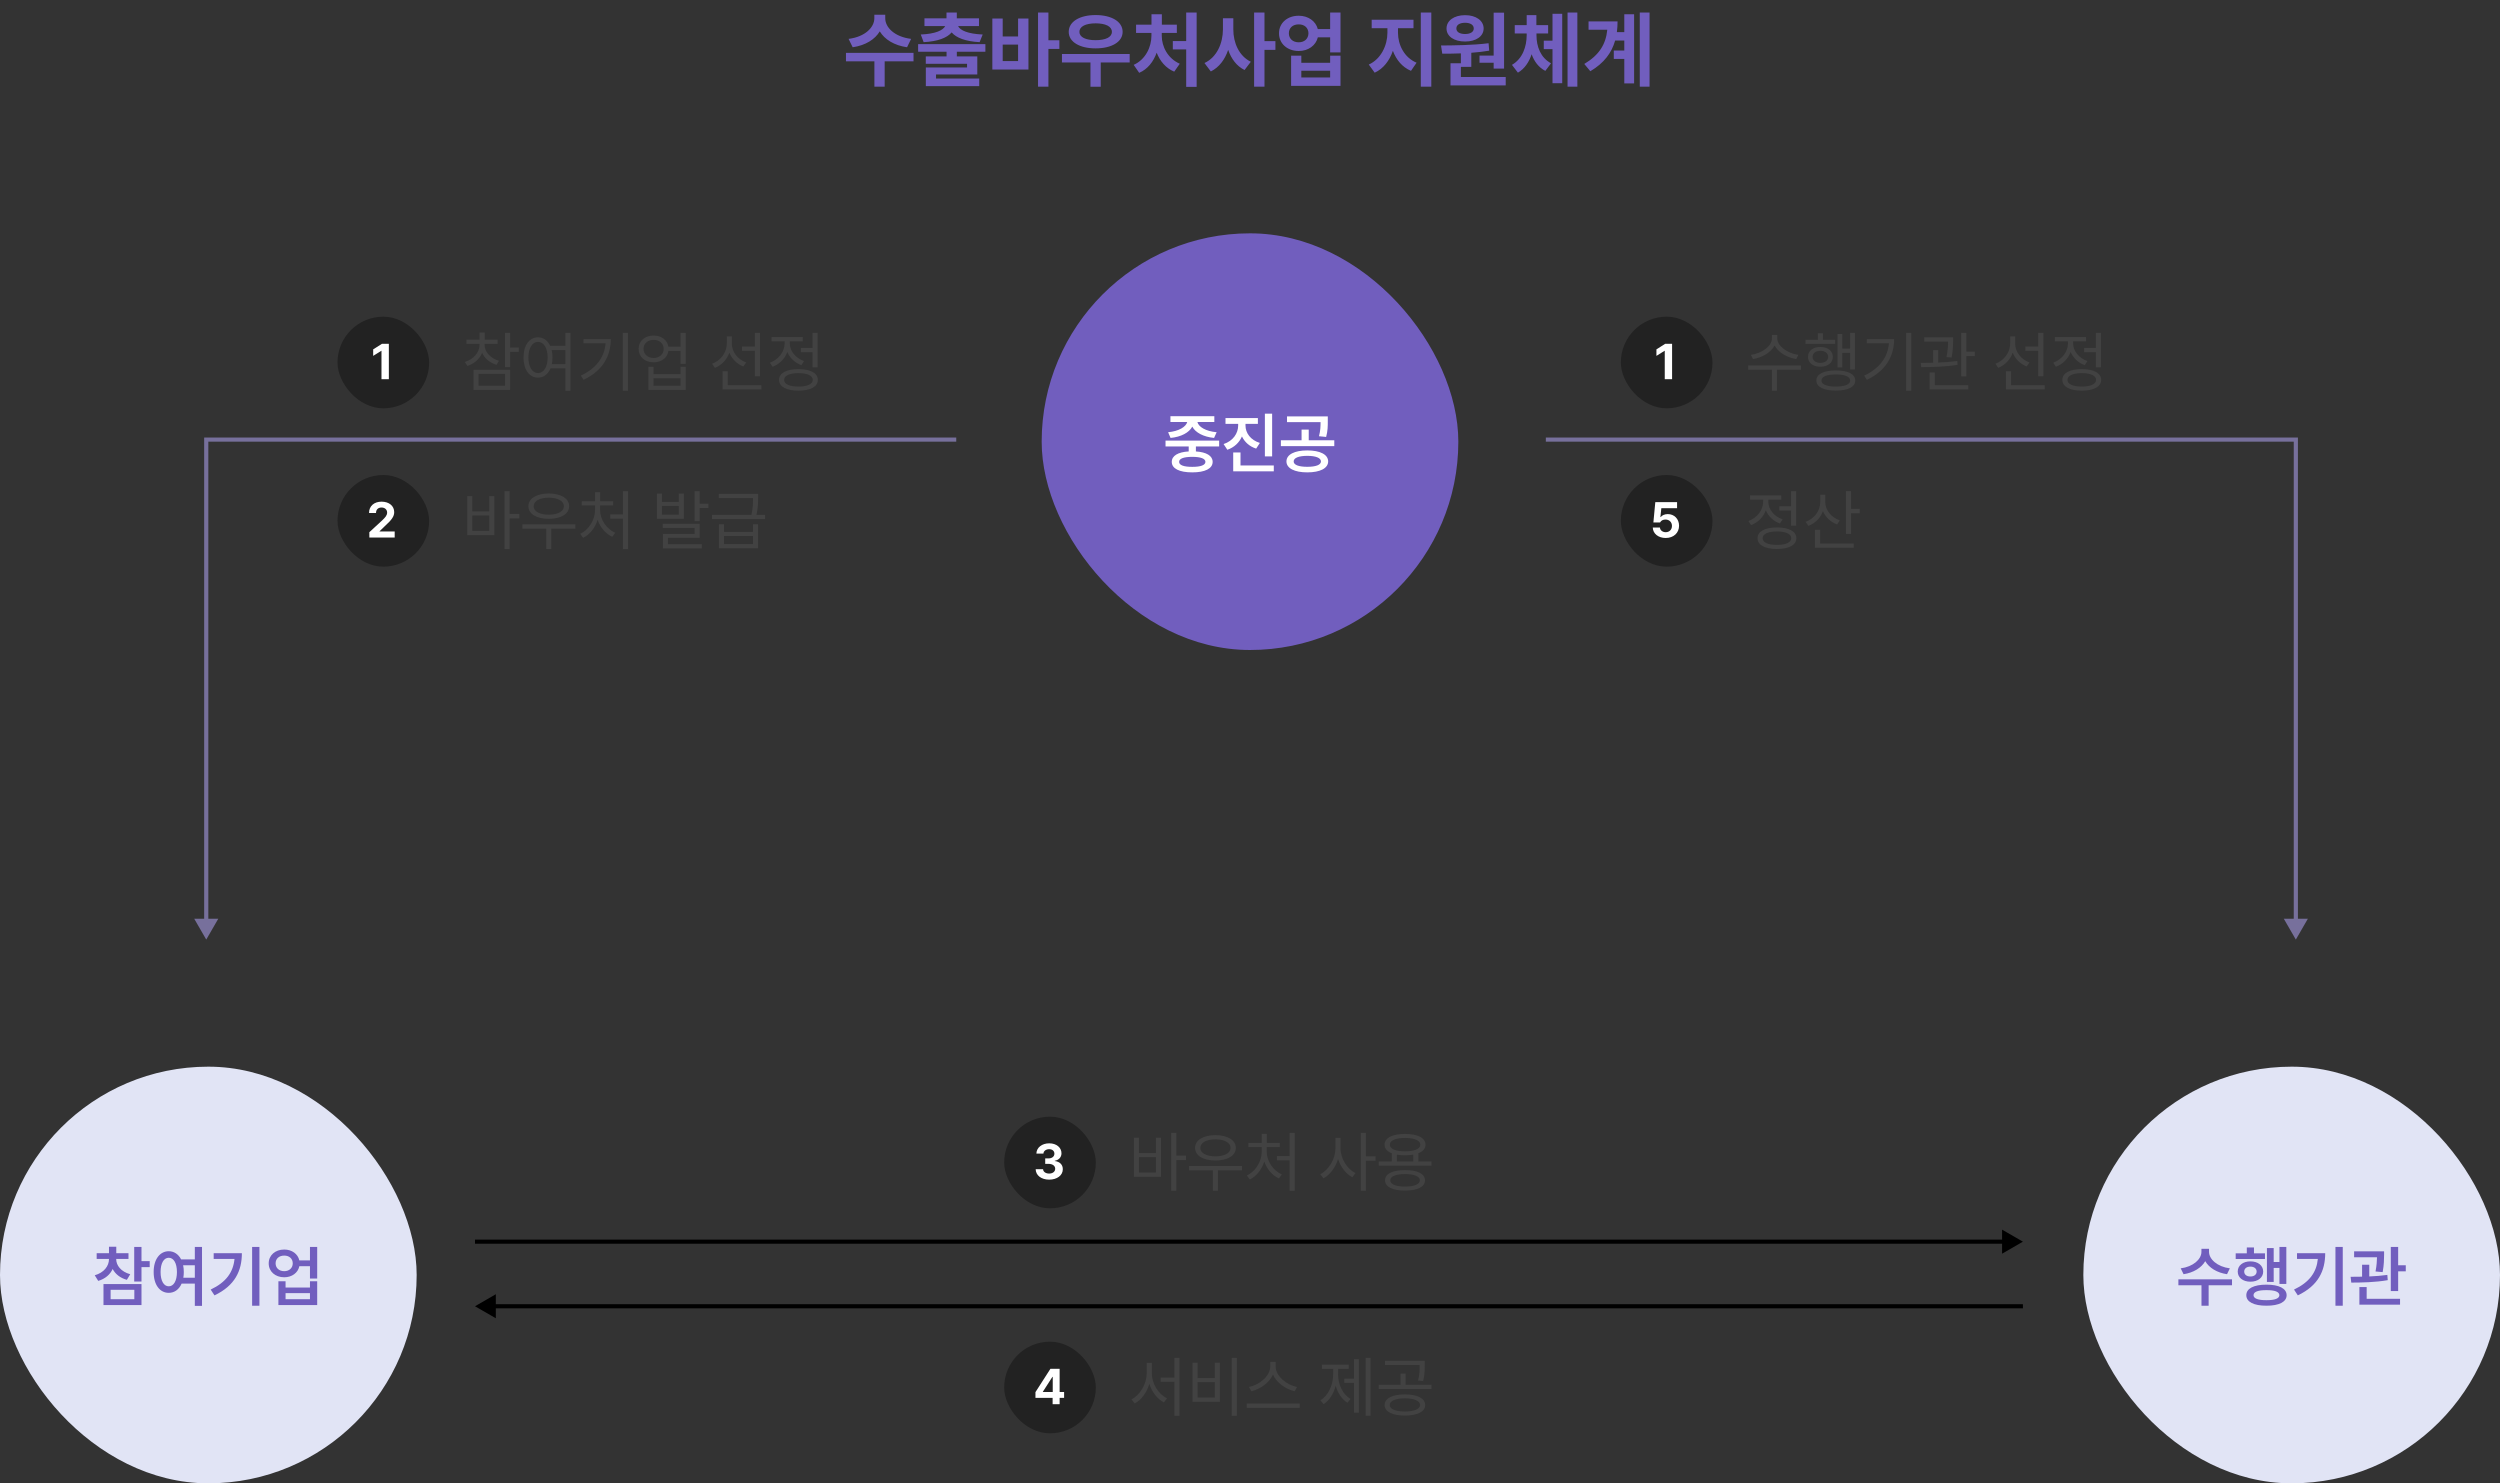 <svg width="600" height="356" viewBox="0 0 600 356" fill="none" xmlns="http://www.w3.org/2000/svg">
<rect x="0" y="0" width="600" height="356" fill="#333333" stroke="none"/>
<path d="M212.459 4.407C212.459 6.507 214.599 8.827 218.667 9.331L217.693 11.341C214.586 10.899 212.307 9.456 211.146 7.529C209.986 9.456 207.721 10.899 204.641 11.341L203.66 9.331C207.7 8.827 209.834 6.507 209.841 4.407V3.544H212.459V4.407ZM203.032 14.718V12.688H219.247V14.718H212.32V20.802H209.855V14.718H203.032ZM236.491 10.595V12.412H229.64V13.53H234.55V17.867H224.647V18.841H235.013V20.678H222.202V16.196H232.092V15.312H222.188V13.53H227.175V12.412H220.351V10.595H236.491ZM220.987 8.282C224.53 8.13 226.332 7.28 226.85 6.251H221.871V4.407H227.161V3.006H229.633V4.407H234.958V6.251H229.937C230.441 7.28 232.251 8.13 235.842 8.282L235.11 10.119C231.816 9.946 229.523 9.111 228.397 7.778C227.278 9.111 224.992 9.946 221.671 10.119L220.987 8.282ZM251.621 3.012V9.67H254.246V11.749H251.621V20.802H249.128V3.012H251.621ZM238.161 16.68V4.442H240.648V8.758H244.342V4.442H246.829V16.68H238.161ZM240.648 14.656H244.342V10.699H240.648V14.656ZM271.123 12.957V14.995H264.176V20.816H261.71V14.995H254.867V12.957H271.123ZM256.496 7.646C256.489 5.181 259.134 3.613 262.947 3.613C266.766 3.613 269.431 5.181 269.431 7.646C269.431 10.07 266.766 11.611 262.947 11.611C259.134 11.611 256.489 10.07 256.496 7.646ZM259.065 7.646C259.052 8.924 260.564 9.642 262.947 9.642C265.35 9.642 266.855 8.924 266.855 7.646C266.855 6.341 265.35 5.609 262.947 5.602C260.564 5.609 259.052 6.341 259.065 7.646ZM287.193 3.012V20.844H284.686V11.852H281.475V9.856H284.686V3.012H287.193ZM272.083 15.568C274.949 14.29 276.337 11.258 276.344 8.593V7.902H272.656V5.92H276.357V3.42H278.844V5.92H282.442V7.902H278.823V8.593C278.823 11.162 280.246 14.028 283.146 15.298L281.813 17.198C279.797 16.362 278.388 14.663 277.601 12.639C276.841 14.794 275.439 16.604 273.409 17.481L272.083 15.568ZM295.998 7.046C295.984 10.229 297.344 13.441 300.196 14.822L298.691 16.804C296.792 15.865 295.5 14.111 294.761 11.97C293.988 14.269 292.614 16.148 290.597 17.149L289.071 15.126C292.075 13.745 293.498 10.347 293.505 7.046V4.387H295.998V7.046ZM300.984 20.802V3.012H303.477V9.87H306.101V11.976H303.477V20.802H300.984ZM311.694 3.779C313.966 3.765 315.783 5.07 316.273 6.977H319.236V3.012H321.722V12.577H319.236V8.959H316.28C315.817 10.913 313.987 12.239 311.694 12.239C308.96 12.239 306.95 10.464 306.964 7.985C306.95 5.547 308.96 3.765 311.694 3.779ZM309.326 7.985C309.326 9.311 310.306 10.153 311.694 10.153C313.048 10.153 314.015 9.311 314.029 7.985C314.015 6.659 313.048 5.844 311.694 5.851C310.306 5.844 309.326 6.659 309.326 7.985ZM309.864 20.602V13.358H312.316V15.07H319.236V13.358H321.722V20.602H309.864ZM312.316 18.586H319.236V16.983H312.316V18.586ZM335.516 7.861C335.516 10.74 337 13.813 339.977 15.05L338.637 17.004C336.538 16.12 335.094 14.352 334.293 12.197C333.492 14.539 332.021 16.486 329.922 17.446L328.506 15.492C331.448 14.173 332.974 10.879 332.981 7.861V6.769H329.204V4.732H339.238V6.769H335.516V7.861ZM340.992 20.802V3.012H343.513V20.802H340.992ZM360.978 3.04V16.472H358.478V15.05H355.08V13.351H358.478V3.04H360.978ZM345.846 10.92C349.113 10.892 353.505 10.851 357.262 10.374L357.407 12.163C356.005 12.398 354.548 12.557 353.112 12.667V16.044H350.612V18.482H361.371V20.492H348.119V15.181H350.612V12.812C349.016 12.874 347.497 12.888 346.143 12.888L345.846 10.92ZM347.165 6.831C347.165 4.939 348.996 3.634 351.634 3.641C354.223 3.634 356.067 4.939 356.074 6.831C356.067 8.738 354.223 9.967 351.634 9.967C348.996 9.967 347.165 8.738 347.165 6.831ZM349.527 6.831C349.52 7.695 350.37 8.164 351.634 8.164C352.835 8.164 353.699 7.695 353.706 6.831C353.699 5.948 352.835 5.464 351.634 5.464C350.37 5.464 349.52 5.948 349.527 6.831ZM368.753 8.434C368.746 11.134 369.72 13.827 372.248 15.188L370.88 17.011C369.271 16.189 368.214 14.753 367.593 13.019C366.971 14.898 365.915 16.5 364.299 17.439L362.869 15.568C365.438 14.076 366.391 11.182 366.405 8.434V8.026H363.539V6.03H366.405V3.634H368.732V6.03H371.55V8.026H368.753V8.434ZM370.507 11.797V9.767H372.6V3.309H374.934V19.974H372.6V11.797H370.507ZM376.212 20.802V3.012H378.567V20.802H376.212ZM395.893 3.012V20.802H393.545V3.012H395.893ZM380.223 15.347C383.815 13.213 385.403 10.623 385.748 7.135H381.252V5.133H388.214C388.214 6.023 388.158 6.88 388.048 7.709H389.83V3.42H392.185V20.008H389.83V14.152H387.309V12.135H389.83V9.732H387.634C386.805 12.66 384.995 15.133 381.681 17.094L380.223 15.347Z" fill="#715EBE"/>
<rect x="500" y="256" width="100" height="100" rx="50" fill="#E1E4F5"/>
<path d="M530.167 300.442C530.167 302.215 532.161 304.017 535.167 304.403L534.482 305.807C532.084 305.453 530.178 304.276 529.261 302.68C528.333 304.276 526.432 305.453 524.056 305.807L523.366 304.403C526.355 304.017 528.344 302.227 528.344 300.442V299.718H530.167V300.442ZM522.813 308.464V307.033H535.681V308.464H530.073V313.381H528.355V308.464H522.813ZM548.719 299.271V308.149H547.067V304.304H545.686V307.669H544.061V299.541H545.686V302.884H547.067V299.271H548.719ZM536.564 302.16V300.801H539.233V299.387H540.956V300.801H543.597V302.16H536.564ZM537.056 305.177C537.05 303.702 538.327 302.729 540.095 302.729C541.89 302.729 543.161 303.702 543.166 305.177C543.161 306.635 541.89 307.608 540.095 307.608C538.327 307.608 537.05 306.635 537.056 305.177ZM538.608 305.177C538.608 305.901 539.211 306.359 540.095 306.359C540.984 306.359 541.592 305.901 541.592 305.177C541.592 304.442 540.984 303.989 540.095 303.989C539.211 303.989 538.608 304.442 538.608 305.177ZM539.117 310.851C539.106 309.232 540.934 308.315 543.951 308.315C546.967 308.315 548.785 309.232 548.791 310.851C548.785 312.459 546.967 313.376 543.951 313.37C540.934 313.376 539.106 312.459 539.117 310.851ZM540.846 310.851C540.84 311.635 541.94 312.055 543.951 312.044C545.956 312.055 547.039 311.635 547.05 310.851C547.039 310.033 545.956 309.624 543.951 309.635C541.94 309.624 540.84 310.033 540.846 310.851ZM562.26 299.271V313.381H560.508V299.271H562.26ZM550.564 309.497C554.26 307.74 555.972 305.359 556.282 302.144H551.282V300.768H558.05C558.044 304.972 556.414 308.541 551.475 310.89L550.564 309.497ZM572.182 300.315V301.155C572.171 302.116 572.171 303.525 571.839 305.309L570.126 305.155C570.408 303.696 570.463 302.613 570.48 301.746H564.988V300.315H572.182ZM564.149 306.431C564.977 306.431 565.911 306.425 566.9 306.403V303.536H568.624V306.348C570.088 306.287 571.585 306.177 572.961 305.978L573.055 307.238C570.115 307.762 566.773 307.818 564.303 307.823L564.149 306.431ZM566.254 313.116V308.901H567.999V311.707H576.01V313.116H566.254ZM573.789 309.851V299.271H575.557V303.669H577.386V305.127H575.557V309.851H573.789Z" fill="#715EBE"/>
<rect y="256" width="100" height="100" rx="50" fill="#E1E4F5"/>
<path d="M27.885 302.171C27.885 303.707 29.029 305.199 31.255 305.818L30.449 307.16C28.83 306.713 27.675 305.768 27.04 304.558C26.421 305.895 25.244 306.928 23.57 307.414L22.736 306.066C24.962 305.436 26.156 303.856 26.156 302.171V302.149H23.2V300.768H26.156V299.21H27.907V300.768H30.835V302.149H27.885V302.171ZM24.835 313.215V308.177H33.957V313.215H24.835ZM26.548 311.812H32.239V309.552H26.548V311.812ZM32.211 307.569V299.271H33.957V302.674H35.929V304.105H33.957V307.569H32.211ZM40.498 300.293C41.774 300.298 42.835 301.011 43.465 302.254H46.758V299.271H48.481V313.414H46.758V308.061H43.592C42.978 309.47 41.862 310.287 40.498 310.282C38.376 310.287 36.868 308.354 36.879 305.282C36.868 302.232 38.376 300.298 40.498 300.293ZM38.542 305.282C38.536 307.453 39.338 308.713 40.498 308.713C41.669 308.713 42.459 307.453 42.465 305.282C42.459 303.127 41.669 301.862 40.498 301.862C39.338 301.862 38.536 303.127 38.542 305.282ZM43.951 303.669C44.056 304.16 44.111 304.702 44.111 305.282C44.111 305.768 44.072 306.232 44.001 306.657H46.758V303.669H43.951ZM62.26 299.271V313.381H60.508V299.271H62.26ZM50.563 309.497C54.26 307.74 55.972 305.359 56.282 302.144H51.282V300.768H58.05C58.044 304.972 56.414 308.541 51.475 310.89L50.563 309.497ZM68.215 299.89C70.049 299.884 71.491 300.939 71.839 302.492H74.392V299.271H76.126V306.851H74.392V303.884H71.845C71.519 305.475 70.066 306.547 68.215 306.547C66.055 306.547 64.48 305.16 64.491 303.204C64.48 301.276 66.055 299.884 68.215 299.89ZM66.143 303.204C66.143 304.331 66.999 305.083 68.215 305.083C69.408 305.083 70.259 304.331 70.259 303.204C70.259 302.066 69.408 301.337 68.215 301.343C66.999 301.337 66.143 302.066 66.143 303.204ZM66.817 313.215V307.503H68.535V309H74.392V307.503H76.126V313.215H66.817ZM68.535 311.807H74.392V310.354H68.535V311.807Z" fill="#715EBE"/>
<rect x="250" y="56" width="100" height="100" rx="50" fill="#715EBE"/>
<path d="M292.595 105.746V107.149H287.015V108.348C289.534 108.508 291.031 109.381 291.037 110.851C291.031 112.47 289.186 113.376 286.142 113.37C283.064 113.376 281.225 112.47 281.225 110.851C281.225 109.376 282.727 108.497 285.291 108.343V107.149H279.727V105.746H292.595ZM280.346 103.735C282.943 103.492 284.645 102.436 284.937 101.276H280.904V99.889H291.44V101.276H287.374C287.656 102.442 289.335 103.492 291.993 103.735L291.379 105.105C288.816 104.845 286.915 103.829 286.147 102.392C285.385 103.823 283.506 104.845 280.937 105.105L280.346 103.735ZM282.993 110.851C282.982 111.624 284.092 112.055 286.142 112.044C288.169 112.055 289.291 111.624 289.302 110.851C289.291 110.061 288.169 109.652 286.142 109.641C284.092 109.652 282.982 110.061 282.993 110.851ZM298.92 102.138C298.92 103.895 300.119 105.619 302.368 106.304L301.478 107.669C299.87 107.155 298.71 106.088 298.069 104.746C297.428 106.21 296.23 107.376 294.561 107.945L293.661 106.575C295.937 105.829 297.152 104 297.158 102.138V101.735H294.119V100.337H301.893V101.735H298.92V102.138ZM295.97 113.116V108.586H297.721V111.707H305.71V113.116H295.97ZM303.572 109.536V99.282H305.312V109.536H303.572ZM313.743 108.099C316.815 108.105 318.748 109.072 318.759 110.746C318.748 112.392 316.815 113.376 313.743 113.37C310.699 113.376 308.748 112.392 308.748 110.746C308.748 109.072 310.699 108.105 313.743 108.099ZM307.411 107.072V105.663H312.378V103.105H314.096V105.663H320.229V107.072H307.411ZM308.881 101.309V99.934H318.671V101.105C318.671 102.227 318.671 103.414 318.273 104.867L316.56 104.696C316.909 103.326 316.931 102.337 316.936 101.309H308.881ZM310.483 110.746C310.472 111.58 311.704 112.033 313.743 112.033C315.793 112.033 317.025 111.58 317.03 110.746C317.025 109.89 315.793 109.409 313.743 109.403C311.704 109.409 310.472 109.89 310.483 110.746Z" fill="white"/>
<path d="M49.5 105.5V105H49V105.5H49.5ZM49.5 225.5L52.387 220.5H46.613L49.5 225.5ZM229.5 105H49.5V106H229.5V105ZM49 105.5V221H50V105.5H49Z" fill="#77709C"/>
<path d="M551 105.5V105H551.5V105.5H551ZM551 225.5L548.113 220.5H553.887L551 225.5ZM371 105H551V106H371V105ZM551.5 105.5V221H550.5V105.5H551.5Z" fill="#77709C"/>
<path d="M485.5 298L480.5 295.113V300.887L485.5 298ZM114 298.5H481V297.5H114V298.5Z" fill="black"/>
<path d="M114 313.5L119 310.613V316.387L114 313.5ZM485.5 314H118.5V313H485.5V314Z" fill="black"/>
<rect x="81" y="76" width="22" height="22" rx="11" fill="#222222"/>
<path d="M93.324 91H91.555V84.191H91.508L89.562 85.41V83.852L91.66 82.516H93.324V91Z" fill="white"/>
<path d="M116.304 82.765C116.304 84.467 117.696 85.981 119.751 86.599L119.166 87.561C117.564 87.064 116.326 86.025 115.713 84.688C115.11 86.157 113.829 87.29 112.171 87.826L111.564 86.865C113.63 86.235 115.088 84.621 115.088 82.765V82.522H111.95V81.528H115.088V79.815H116.326V81.528H119.431V82.522H116.304V82.765ZM113.652 93.583V88.754H122.425V93.583H113.652ZM114.856 92.577H121.21V89.727H114.856V92.577ZM121.199 88.113V79.881H122.425V83.406H124.514V84.445H122.425V88.113H121.199ZM129.126 80.953C130.403 80.959 131.441 81.704 132.038 82.986H135.69V79.881H136.905V93.793H135.69V88.401H132.126C131.546 89.809 130.469 90.633 129.126 90.633C127.071 90.633 125.635 88.754 125.646 85.793C125.635 82.843 127.071 80.964 129.126 80.953ZM126.817 85.793C126.817 88.058 127.756 89.539 129.126 89.539C130.486 89.539 131.436 88.058 131.436 85.793C131.436 83.539 130.486 82.058 129.126 82.047C127.756 82.058 126.817 83.539 126.817 85.793ZM132.392 84.014C132.524 84.55 132.596 85.146 132.596 85.793C132.596 86.367 132.541 86.898 132.436 87.384H135.69V84.014H132.392ZM150.7 79.881V93.771H149.474V79.881H150.7ZM139.397 90.157C143.153 88.379 145.071 85.704 145.341 82.389H140.037V81.395H146.59C146.579 85.384 144.723 88.92 140.06 91.163L139.397 90.157ZM156.871 80.533C158.739 80.522 160.153 81.605 160.418 83.207H163.335V79.881H164.562V87.329H163.335V84.224H160.424C160.181 85.859 158.755 86.953 156.871 86.953C154.761 86.953 153.258 85.638 153.269 83.738C153.258 81.848 154.761 80.522 156.871 80.533ZM154.44 83.738C154.44 84.997 155.446 85.914 156.871 85.914C158.274 85.914 159.28 84.997 159.28 83.738C159.28 82.456 158.274 81.561 156.871 81.572C155.446 81.561 154.44 82.456 154.44 83.738ZM155.611 93.583V88.036H156.838V89.793H163.335V88.036H164.562V93.583H155.611ZM156.838 92.577H163.335V90.776H156.838V92.577ZM175.643 82.5C175.643 84.434 177.046 86.268 179.08 86.997L178.394 87.959C176.864 87.351 175.654 86.146 175.052 84.638C174.466 86.312 173.201 87.638 171.566 88.29L170.914 87.296C172.991 86.533 174.428 84.588 174.439 82.456V80.732H175.643V82.5ZM173.422 93.461V89.108H174.66V92.445H182.726V93.461H173.422ZM178.085 84.191V83.163H181.179V79.892H182.405V90.301H181.179V84.191H178.085ZM196.234 79.881V88.157H195.007V84.522H192.2V83.505H195.007V79.881H196.234ZM184.775 87.052C186.841 86.301 188.311 84.423 188.311 82.434V81.914H185.173V80.898H192.653V81.914H189.549V82.423C189.549 84.235 190.941 85.959 192.974 86.655L192.333 87.638C190.77 87.075 189.56 85.909 188.957 84.478C188.361 86.102 187.073 87.401 185.416 88.025L184.775 87.052ZM186.974 91.174C186.963 89.539 188.731 88.588 191.626 88.588C194.51 88.588 196.278 89.539 196.278 91.174C196.278 92.809 194.51 93.749 191.626 93.76C188.731 93.749 186.963 92.809 186.974 91.174ZM188.189 91.174C188.178 92.18 189.493 92.787 191.626 92.776C193.747 92.787 195.062 92.18 195.062 91.174C195.062 90.157 193.747 89.55 191.626 89.55C189.493 89.55 188.178 90.157 188.189 91.174Z" fill="#424242"/>
<rect x="241" y="268" width="22" height="22" rx="11" fill="#222222"/>
<path d="M251.796 283.116C249.923 283.116 248.588 282.093 248.559 280.613H250.337C250.366 281.239 250.983 281.657 251.8 281.657C252.645 281.657 253.25 281.189 253.246 280.506C253.25 279.814 252.637 279.325 251.638 279.325H250.851V278.019H251.638C252.475 278.019 253.059 277.564 253.055 276.892C253.059 276.246 252.562 275.802 251.812 275.802C251.062 275.802 250.445 276.221 250.424 276.872H248.733C248.758 275.413 250.076 274.398 251.82 274.398C253.586 274.398 254.762 275.446 254.754 276.785C254.762 277.738 254.104 278.413 253.146 278.583V278.649C254.398 278.802 255.081 279.561 255.073 280.622C255.081 282.072 253.706 283.116 251.796 283.116Z" fill="white"/>
<path d="M282.315 271.881V277.351H284.635V278.412H282.315V285.771H281.088V271.881H282.315ZM272.138 282.434V273.064H273.354V276.732H277.42V273.064H278.635V282.434H272.138ZM273.354 281.406H277.42V277.715H273.354V281.406ZM298.088 279.837V280.876H292.298V285.771H291.093V280.876H285.37V279.837H298.088ZM286.817 275.494C286.817 273.616 288.784 272.445 291.701 272.434C294.618 272.445 296.596 273.616 296.596 275.494C296.596 277.351 294.618 278.522 291.701 278.522C288.784 278.522 286.817 277.351 286.817 275.494ZM288.077 275.494C288.066 276.732 289.535 277.528 291.701 277.528C293.867 277.528 295.336 276.732 295.336 275.494C295.336 274.246 293.867 273.439 291.701 273.439C289.535 273.439 288.066 274.246 288.077 275.494ZM310.734 271.881V285.793H309.507V278.478H306.457V277.461H309.507V271.881H310.734ZM299.253 282.124C301.286 281.174 302.811 278.798 302.811 276.401V275.296H299.618V274.301H302.811V272.135H304.037V274.301H307.165V275.296H304.015V276.401C304.015 278.699 305.584 280.953 307.64 281.87L306.944 282.831C305.358 282.108 304.049 280.594 303.43 278.76C302.828 280.693 301.535 282.312 299.949 283.075L299.253 282.124ZM321.727 275.616C321.715 278.058 323.34 280.577 325.318 281.55L324.555 282.533C323.03 281.732 321.754 280.086 321.135 278.157C320.517 280.207 319.202 281.959 317.638 282.798L316.865 281.815C318.887 280.809 320.5 278.146 320.511 275.616V273.086H321.727V275.616ZM326.588 285.771V271.881H327.815V277.517H330.135V278.577H327.815V285.771H326.588ZM343.555 278.754V279.76H330.892V278.754H334.03V276.793C332.919 276.362 332.295 275.655 332.295 274.721C332.295 273.086 334.173 272.146 337.212 272.146C340.24 272.146 342.118 273.086 342.118 274.721C342.118 275.649 341.499 276.356 340.405 276.782V278.754H343.555ZM332.417 283.273C332.417 281.693 334.207 280.82 337.212 280.831C340.196 280.82 341.986 281.693 341.997 283.273C341.986 284.865 340.196 285.738 337.212 285.738C334.207 285.738 332.417 284.865 332.417 283.273ZM333.566 274.721C333.555 275.738 334.947 276.323 337.212 276.323C339.466 276.323 340.87 275.738 340.87 274.721C340.87 273.715 339.466 273.108 337.212 273.108C334.947 273.108 333.555 273.715 333.566 274.721ZM333.665 283.273C333.654 284.224 334.991 284.787 337.212 284.776C339.422 284.787 340.759 284.224 340.77 283.273C340.759 282.334 339.422 281.782 337.212 281.771C334.991 281.782 333.654 282.334 333.665 283.273ZM335.256 278.754H339.19V277.113C338.604 277.218 337.941 277.273 337.212 277.273C336.494 277.273 335.836 277.224 335.256 277.119V278.754Z" fill="#424242"/>
<rect x="389" y="76" width="22" height="22" rx="11" fill="#222222"/>
<path d="M401.301 82.514V91H399.54V84.192H399.49L397.543 85.414V83.848L399.644 82.514H401.301Z" fill="white"/>
<path d="M426.536 81.174C426.536 83.13 429.088 84.82 431.597 85.174L431.099 86.18C428.934 85.815 426.796 84.616 425.906 82.909C425.022 84.627 422.884 85.815 420.724 86.18L420.215 85.174C422.724 84.82 425.265 83.163 425.265 81.174V80.379H426.536V81.174ZM419.564 88.732V87.704H432.227V88.732H426.47V93.771H425.265V88.732H419.564ZM445.182 79.881V88.677H444.021V84.688H442.154V88.18H441.005V80.157H442.154V83.671H444.021V79.881H445.182ZM433.314 82.533V81.55H436.287V79.981H437.502V81.55H440.441V82.533H433.314ZM433.922 85.649C433.911 84.202 435.138 83.273 436.883 83.273C438.651 83.273 439.867 84.202 439.878 85.649C439.867 87.086 438.651 88.014 436.883 88.014C435.138 88.014 433.911 87.086 433.922 85.649ZM435.016 85.649C435.016 86.511 435.778 87.097 436.883 87.097C437.999 87.097 438.762 86.511 438.762 85.649C438.762 84.776 437.999 84.191 436.883 84.191C435.778 84.191 435.016 84.776 435.016 85.649ZM435.933 91.34C435.922 89.782 437.668 88.909 440.596 88.909C443.513 88.909 445.259 89.782 445.259 91.34C445.259 92.865 443.513 93.738 440.596 93.738C437.668 93.738 435.922 92.865 435.933 91.34ZM437.149 91.34C437.138 92.246 438.43 92.787 440.596 92.776C442.751 92.787 444.033 92.246 444.044 91.34C444.033 90.389 442.751 89.859 440.596 89.87C438.43 89.859 437.138 90.389 437.149 91.34ZM458.7 79.881V93.771H457.474V79.881H458.7ZM447.397 90.157C451.153 88.379 453.071 85.704 453.341 82.389H448.037V81.395H454.59C454.579 85.384 452.723 88.92 448.06 91.163L447.397 90.157ZM468.75 80.953V81.693C468.739 82.599 468.739 83.981 468.385 85.804L467.158 85.704C467.495 84.036 467.529 82.859 467.54 81.981H461.821V80.953H468.75ZM460.971 87.097C461.866 87.091 462.882 87.086 463.954 87.058V84.036H465.169V87.019C466.711 86.953 468.302 86.843 469.744 86.644L469.821 87.55C466.915 88.047 463.567 88.102 461.092 88.113L460.971 87.097ZM463.114 93.461V89.384H464.341V92.445H472.385V93.461H463.114ZM470.694 90.334V79.881H471.932V84.401H473.965V85.45H471.932V90.334H470.694ZM483.643 82.5C483.643 84.434 485.046 86.268 487.08 86.997L486.394 87.959C484.864 87.351 483.654 86.146 483.052 84.638C482.466 86.312 481.201 87.638 479.566 88.29L478.914 87.296C480.991 86.533 482.428 84.588 482.439 82.456V80.732H483.643V82.5ZM481.422 93.461V89.108H482.66V92.445H490.726V93.461H481.422ZM486.085 84.191V83.163H489.179V79.892H490.405V90.301H489.179V84.191H486.085ZM504.234 79.881V88.157H503.007V84.522H500.2V83.505H503.007V79.881H504.234ZM492.775 87.052C494.841 86.301 496.311 84.423 496.311 82.434V81.914H493.173V80.898H500.653V81.914H497.549V82.423C497.549 84.235 498.941 85.959 500.974 86.655L500.333 87.638C498.77 87.075 497.56 85.909 496.957 84.478C496.361 86.102 495.073 87.401 493.416 88.025L492.775 87.052ZM494.974 91.174C494.963 89.539 496.731 88.588 499.626 88.588C502.51 88.588 504.278 89.539 504.278 91.174C504.278 92.809 502.51 93.749 499.626 93.76C496.731 93.749 494.963 92.809 494.974 91.174ZM496.189 91.174C496.178 92.18 497.493 92.787 499.626 92.776C501.747 92.787 503.062 92.18 503.062 91.174C503.062 90.157 501.747 89.55 499.626 89.55C497.493 89.55 496.178 90.157 496.189 91.174Z" fill="#424242"/>
<rect x="81" y="114" width="22" height="22" rx="11" fill="#222222"/>
<path d="M88.646 129L88.642 127.728L91.688 124.923C92.479 124.164 92.906 123.696 92.91 123.017C92.906 122.267 92.334 121.802 91.559 121.802C90.76 121.802 90.238 122.304 90.242 123.12H88.568C88.559 121.459 89.79 120.398 91.576 120.398C93.395 120.398 94.605 121.434 94.609 122.905C94.605 123.87 94.137 124.666 92.384 126.249L91.095 127.496V127.554H94.725V129H88.646Z" fill="white"/>
<path d="M122.315 117.881V123.351H124.635V124.412H122.315V131.771H121.088V117.881H122.315ZM112.138 128.434V119.064H113.354V122.732H117.42V119.064H118.635V128.434H112.138ZM113.354 127.406H117.42V123.715H113.354V127.406ZM138.088 125.837V126.876H132.298V131.771H131.093V126.876H125.37V125.837H138.088ZM126.817 121.494C126.817 119.616 128.784 118.445 131.701 118.434C134.618 118.445 136.596 119.616 136.596 121.494C136.596 123.351 134.618 124.522 131.701 124.522C128.784 124.522 126.817 123.351 126.817 121.494ZM128.077 121.494C128.066 122.732 129.535 123.528 131.701 123.528C133.867 123.528 135.336 122.732 135.336 121.494C135.336 120.246 133.867 119.439 131.701 119.439C129.535 119.439 128.066 120.246 128.077 121.494ZM150.734 117.881V131.793H149.507V124.478H146.457V123.461H149.507V117.881H150.734ZM139.253 128.124C141.286 127.174 142.811 124.798 142.811 122.401V121.296H139.618V120.301H142.811V118.135H144.037V120.301H147.165V121.296H144.015V122.401C144.015 124.699 145.584 126.953 147.64 127.87L146.944 128.831C145.358 128.108 144.049 126.594 143.43 124.76C142.828 126.693 141.535 128.312 139.949 129.075L139.253 128.124ZM158.865 118.467V120.467H162.909V118.467H164.124V124.511H157.66V118.467H158.865ZM158.865 123.517H162.909V121.428H158.865V123.517ZM159.064 126.699V125.715H167.925V129.075H160.301V130.61H168.434V131.616H159.097V128.146H166.71V126.699H159.064ZM166.699 125.064V117.881H167.925V120.898H170.014V121.914H167.925V125.064H166.699ZM173.765 125.826V127.671H180.715V125.826H181.93V131.583H172.549V125.826H173.765ZM170.892 124.577V123.561H180.356C180.726 121.831 180.726 120.594 180.726 119.539H172.505V118.522H181.941V119.539C181.941 120.594 181.941 121.831 181.555 123.561H183.61V124.577H170.892ZM173.765 130.577H180.715V128.644H173.765V130.577Z" fill="#424242"/>
<rect x="241" y="322" width="22" height="22" rx="11" fill="#222222"/>
<path d="M248.51 335.496V334.108L252.098 328.514H254.311V334.083H255.384V335.496H254.311V337H252.628V335.496H248.51ZM250.287 334.083H252.657V330.445H252.579L250.287 334.017V334.083Z" fill="white"/>
<path d="M276.448 329.616C276.448 332.124 278.061 334.655 280.083 335.583L279.343 336.577C277.762 335.765 276.459 334.102 275.84 332.13C275.227 334.207 273.923 335.986 272.337 336.831L271.552 335.848C273.586 334.843 275.199 332.169 275.21 329.616V327.086H276.448V329.616ZM278.569 331.627V330.622H281.862V325.881H283.077V339.793H281.862V331.627H278.569ZM296.839 325.881V339.793H295.613V325.881H296.839ZM286.198 336.434V327.064H287.425V330.732H291.557V327.064H292.773V336.434H286.198ZM287.425 335.406H291.557V331.715H287.425V335.406ZM306.148 327.925C306.148 330.301 308.866 332.423 311.286 332.876L310.711 333.903C308.618 333.417 306.413 331.931 305.513 329.887C304.612 331.92 302.413 333.412 300.314 333.903L299.75 332.876C302.159 332.412 304.855 330.312 304.866 327.925V326.854H306.148V327.925ZM299.22 337.881V336.854H311.938V337.881H299.22ZM328.931 325.881V339.771H327.76V325.881H328.931ZM316.898 336.069C318.831 334.909 319.959 332.367 319.959 329.837V328.533H317.273V327.517H323.682V328.533H321.141V329.837C321.141 332.246 322.224 334.644 324.135 335.749L323.395 336.655C322.03 335.837 321.058 334.34 320.566 332.572C320.069 334.483 319.064 336.113 317.671 336.986L316.898 336.069ZM322.622 331.892V330.887H324.964V326.213H326.124V339.041H324.964V331.892H322.622ZM337.168 334.655C340.151 334.655 342.041 335.594 342.052 337.207C342.041 338.798 340.151 339.738 337.168 339.738C334.196 339.738 332.306 338.798 332.306 337.207C332.306 335.594 334.196 334.655 337.168 334.655ZM330.903 333.362V332.356H336.14V329.671H337.345V332.356H343.544V333.362H330.903ZM332.405 327.594V326.588H341.93V327.771C341.93 328.887 341.93 330.014 341.544 331.45L340.339 331.318C340.715 329.881 340.715 328.854 340.715 327.771V327.594H332.405ZM333.533 337.207C333.521 338.169 334.958 338.765 337.168 338.765C339.389 338.765 340.814 338.169 340.825 337.207C340.814 336.213 339.389 335.605 337.168 335.594C334.958 335.605 333.521 336.213 333.533 337.207Z" fill="#424242"/>
<rect x="389" y="114" width="22" height="22" rx="11" fill="#222222"/>
<path d="M399.771 129.116C397.997 129.116 396.704 128.072 396.667 126.613H398.383C398.424 127.272 399.025 127.728 399.771 127.728C400.649 127.728 401.271 127.106 401.271 126.22C401.271 125.325 400.633 124.695 399.738 124.691C399.104 124.691 398.66 124.927 398.412 125.399H396.812L397.272 120.514H402.497V121.96H398.722L398.494 124.102H398.561C398.872 123.684 399.514 123.381 400.264 123.381C401.818 123.381 402.974 124.546 402.974 126.174C402.974 127.89 401.677 129.116 399.771 129.116Z" fill="white"/>
<path d="M431.077 117.881V126.157H429.851V122.522H427.044V121.506H429.851V117.881H431.077ZM419.619 125.052C421.685 124.301 423.155 122.423 423.155 120.434V119.914H420.017V118.898H427.497V119.914H424.392V120.423C424.392 122.235 425.785 123.959 427.818 124.655L427.177 125.638C425.613 125.075 424.403 123.909 423.801 122.478C423.204 124.102 421.917 125.401 420.26 126.025L419.619 125.052ZM421.818 129.174C421.807 127.539 423.575 126.588 426.47 126.588C429.354 126.588 431.122 127.539 431.122 129.174C431.122 130.809 429.354 131.749 426.47 131.76C423.575 131.749 421.807 130.809 421.818 129.174ZM423.033 129.174C423.022 130.18 424.337 130.787 426.47 130.776C428.591 130.787 429.906 130.18 429.906 129.174C429.906 128.157 428.591 127.55 426.47 127.55C424.337 127.55 423.022 128.157 423.033 129.174ZM438.066 120.5C438.055 122.412 439.502 124.18 441.546 124.887L440.917 125.87C439.347 125.301 438.121 124.13 437.502 122.666C436.911 124.318 435.657 125.588 434.021 126.213L433.336 125.24C435.458 124.489 436.85 122.61 436.861 120.456V118.732H438.066V120.5ZM435.58 131.461V127.152H436.828V130.445H444.894V131.461H435.58ZM443.027 128.146V117.87H444.254V122.135H446.342V123.185H444.254V128.146H443.027Z" fill="#424242"/>
</svg>
